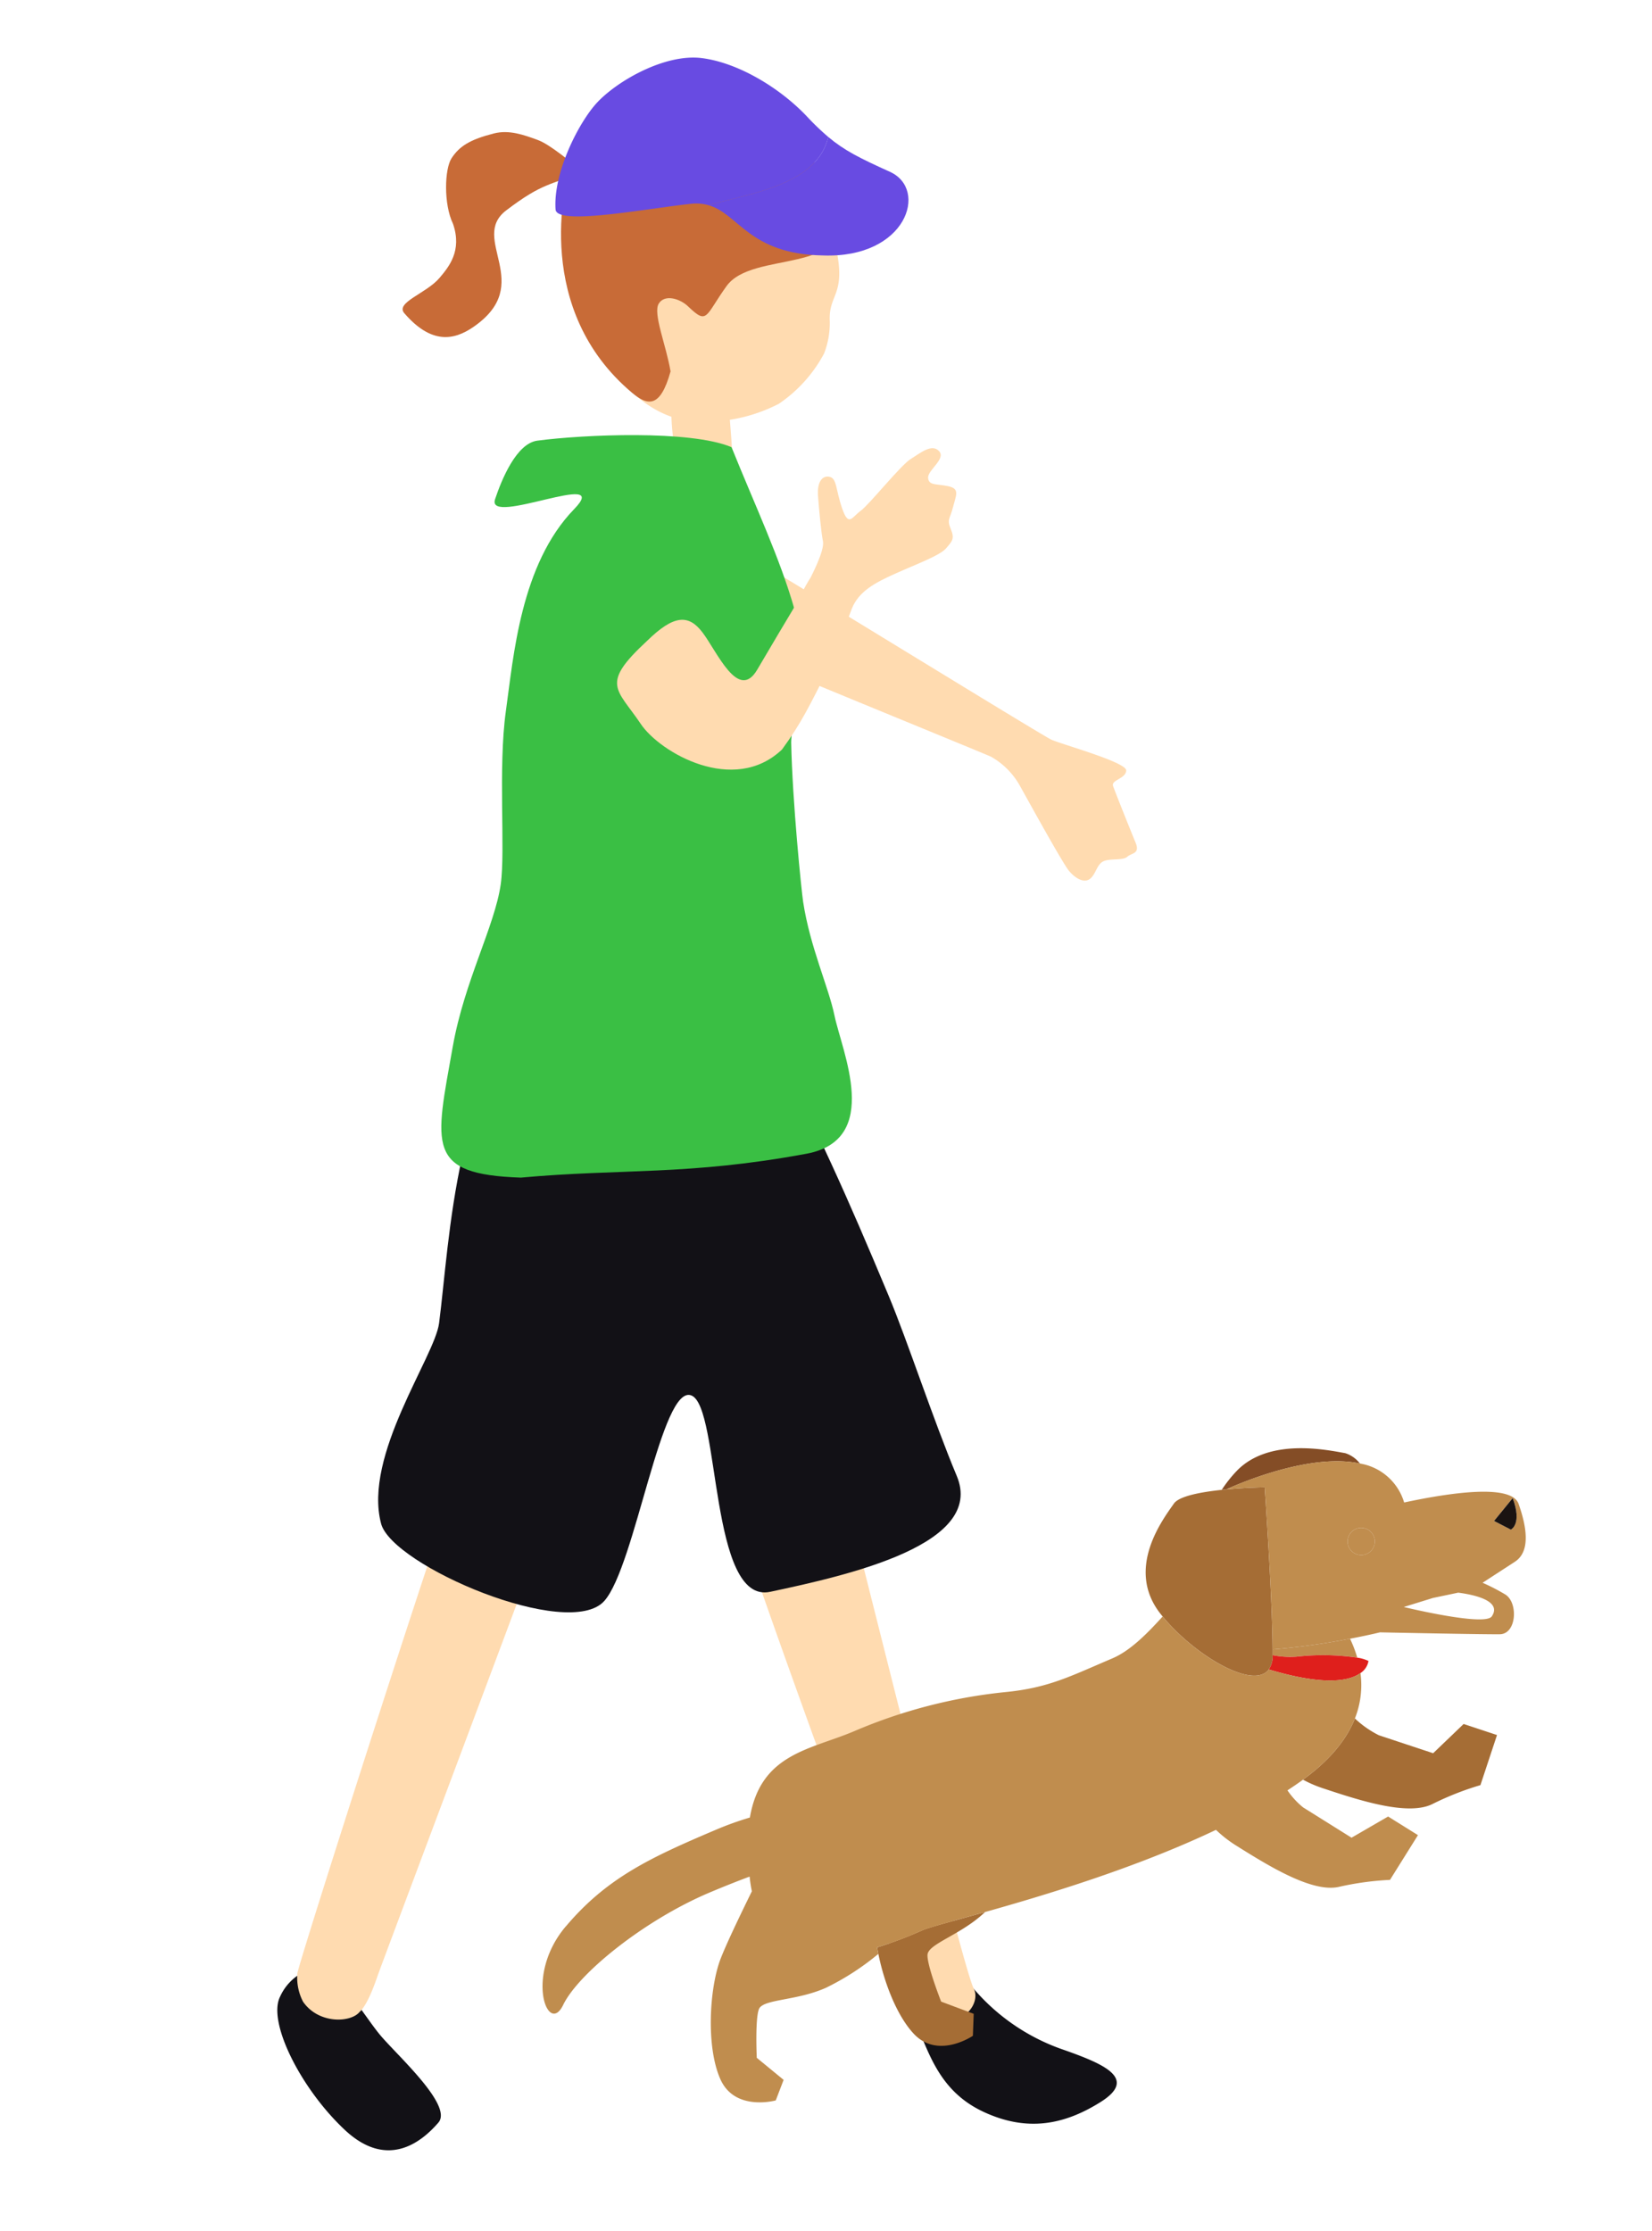 <svg xmlns="http://www.w3.org/2000/svg" xmlns:xlink="http://www.w3.org/1999/xlink" width="200" height="270" viewBox="0 0 200 270"><defs><style>.a{fill:#b5a9a9;opacity:0.37;}.b{fill:none;}.c{clip-path:url(#a);}.d{clip-path:url(#b);}.e{fill:#ffdbb0;}.f{fill:#c86b37;}.g{fill:#121116;}.h{fill:#3abf44;}.i{fill:#684be2;}.j{clip-path:url(#c);}.k{fill:#a56d35;}.l{fill:#c08d4e;}.m{fill:#df1f1c;}.n{fill:#844d26;}.o{fill:#1a1311;}</style><clipPath id="a"><rect class="a" width="200" height="270" transform="translate(154 676)"/></clipPath><clipPath id="b"><rect class="b" width="104.071" height="253.263"/></clipPath><clipPath id="c"><rect class="b" width="131.864" height="52.515"/></clipPath></defs><g class="c" transform="translate(-154 -676)"><g transform="translate(-82 451)"><g transform="translate(269.573 231.968)"><g class="d"><path class="e" d="M32.958,48.48C34.8,49.543,67.506,62.833,68.514,63.321a9.128,9.128,0,0,1,3.449,3.441c.912,1.629,5.217,9.462,6,10.388s1.836,1.5,2.541.935.8-1.707,1.591-2.1,2.37-.076,2.9-.555,1.582-.343,1.018-1.705-2.469-6.113-2.728-6.86,1.54-.87,1.589-1.879-7.8-3.156-9.064-3.733-34.777-21.244-36.352-22-6.5,9.226-6.5,9.226" transform="translate(17.897 21.294)"/><path class="e" d="M36.807,22.515c-.372-.012-5.268.2-5.732.142-.213.832-.188,7.192-.148,8.315a27.217,27.217,0,0,0,1.162,7.251c.572.912,6.678,3.364,6.118-4.026-.207-2.736-.477-6.363-.633-7.257-.259-1.494-.785-3.867-.767-4.425" transform="translate(16.779 12.226)"/><path class="f" d="M31.677,10.547c-1.438-.957-3.89-3.172-5.526-3.765s-3.418-1.247-5.268-.775c-2.879.736-4.166,1.529-5.127,3-.852,1.3-.978,5.555.174,7.934,1.137,3.287-.522,5.235-1.637,6.556-1.582,1.87-5.376,2.972-4.26,4.263,3.264,3.78,5.992,3.3,8.357,1.674C26,24.2,17.845,18.759,22.38,15.313s5.279-2.933,9.3-4.766" transform="translate(5.339 3.174)"/><path class="e" d="M26.251,33.051c2.433,4.885,6.64,7.586,10.344,7.94a19.491,19.491,0,0,0,10.642-2.106,17.013,17.013,0,0,0,5.467-6.08,10.193,10.193,0,0,0,.682-4.087c-.1-3.321,2.294-3.037.464-9.894C53.294,16.741,49.558,7.072,39.618,5.6c-8.737-1.29-18.459,17.223-13.367,27.447" transform="translate(13.491 3.008)"/><path class="f" d="M56.406,16.559c-.106-1.458-1.978-5.063-4.922-6.6-3.637-1.9-3.37-4.612-7.411-5.783-5.637-1.634-11.364-.838-13.466.153-4.515,2.126-6.274,4.185-7.146,6.763S18.968,28.8,30.849,38.8c1.9,1.6,3.427,1.906,4.672-2.575-.532-3.182-2.165-7.03-1.426-8.212s2.6-.572,3.546.339c2.389,2.294,2.038,1.19,4.649-2.441,3.183-4.427,15.029-1.167,14.116-9.357" transform="translate(12.087 1.757)"/><path class="g" d="M4.513,149.827c2.867.264,5.9,5.683,7.928,8.118S21.3,166.47,19.5,168.553s-6,5.874-11.327.887S-1.228,156.368.339,153.3a6.219,6.219,0,0,1,4.174-3.472" transform="translate(0 81.36)"/><path class="e" d="M2.279,174.839a6.3,6.3,0,0,1-.69-3.459c.586-2.706,18.513-58.465,19.473-60.061,0,0,11.727,2.639,10.878,5.141S11.834,170.165,11.3,171.7c-.185.529-1.143,3.458-2.19,4.385-1.071,1.293-4.935,1.477-6.828-1.242" transform="translate(0.84 60.449)"/><path class="g" d="M54.946,149.472c-3.04,1-6.191,3.712-4.591,7.565s3,8.109,8.144,10.46,9.6,1.566,14.068-1.245.529-4.55-4.419-6.294a24.965,24.965,0,0,1-13.2-10.486" transform="translate(27.11 81.167)"/><path class="e" d="M34.99,112.7s12.045-6.306,12.69-4.97S63.8,172.467,65.3,175.258c.864,1.619-.872,4.644-5.124,4.049A3.252,3.252,0,0,1,58.2,177.96c-.537-.813-23.479-63-23.215-65.262" transform="translate(18.999 58.398)"/><path class="g" d="M8.267,135.461c-2.193-8.249,6.5-20.194,7.021-24.261.65-5.018,1.145-12.694,2.794-20.118,1.088-4.894,6.709-11.627,7.572-13.8,14.683-.029,15.4,2.186,30.081.369,5.367,10.192,8.9,18.078,13.986,30.246,2.279,5.453,5.393,15,8.24,21.792,3.453,8.234-12.841,11.958-22.593,14.023-7.366,1.56-6.009-22.271-9.514-23.756-3.629-1.54-6.812,20.633-10.559,24.857-4.308,4.857-25.673-4.253-27.028-9.349" transform="translate(4.297 41.965)"/><path class="h" d="M14.261,103.58c1.395-7.859,5.083-14.572,5.8-19.612.583-4.078-.344-14.057.625-20.987.92-6.567,1.774-17.745,8.274-24.426,4.762-4.9-10.712,2.194-9.587-1.182.809-2.424,2.594-6.758,5.121-7.092,5.583-.734,18.516-1.313,23.508.788,2.868,7.113,5.86,13.429,7.606,19.573,1.173,4.134-.4,15.043-.384,16.146.14,7.157,1.245,17.987,1.446,19.3.832,5.47,3.08,10.307,3.79,13.741.9,4.354,5.8,15.048-3.384,16.751-14.3,2.654-22.385,1.781-34.584,2.89-11.557-.393-10.374-3.838-8.232-15.895" transform="translate(6.988 16.079)"/><path class="i" d="M54.853,9.607a30.988,30.988,0,0,1-2.572-2.47C48.98,3.645,43.923.613,39.534.062S29.414,2.747,26.91,5.4c-2.254,2.387-5.384,8.556-5.07,12.986.14,1.978,10.892-.094,16.382-.688a5.491,5.491,0,0,1,2.108.162c5.539-1.5,13.185-2.569,14.523-8.249" transform="translate(11.848 0)"/><path class="i" d="M55.815,10.449c-3.708-1.677-5.547-2.6-7.476-4.223-1.338,5.68-8.984,6.748-14.523,8.251,3.688,1.032,4.911,5.942,13.895,6.09,10.107.369,12.79-8,8.1-10.118" transform="translate(18.363 3.381)"/><path class="e" d="M66.766,35.237c-1.426-.3-2.382-.06-2.453-1.006s2.207-2.305,1.327-3.239-2.2.188-3.426.946-5.01,5.512-6.072,6.282-1.444,1.987-2.233-.285-.63-3.64-1.525-3.834-1.521.637-1.4,2.293.376,4.4.6,5.521-1.491,4.344-1.5,4.382c-.589.9-1.654,2.935-1.879,3.43-.174.262-3.5,5.868-4.581,7.714-2.285,3.9-4.848-2.165-6.62-4.5-1.676-2.21-3.455-2.182-6.726,1.025-5.706,5.279-3.657,5.723-.744,10.053,2.316,3.444,11.246,8.632,17.092,3.083,2.413-3.3,3.339-5.336,5.742-10.044.468-.917,2.447-6.34,2.7-6.974.839-2.111,2.767-3.139,5.229-4.249s5.425-2.191,6.192-3.08,1.054-1.173.562-2.35-.09-1.182.278-2.637.856-2.228-.569-2.526" transform="translate(14.476 16.637)"/></g></g><g transform="matrix(-0.839, 0.545, -0.545, -0.839, 436.049, 431.87)"><g class="j" transform="translate(0 0)"><path class="k" d="M12,11.752l-4.321-5.4L2.658,7.31,0,3.988,4.983,0a35.368,35.368,0,0,0,6.106,1.244c3.364.373,7.366,5.422,10.172,8.929a14.568,14.568,0,0,1,1.366,2.075c-4.187.217-7.179,1.277-9.3,2.787A12.061,12.061,0,0,0,12,11.752" transform="translate(17.462 3.65)"/><path class="k" d="M7.582,14.037c-.958-.168-3.707-1.08-7.582-2.285l.168-.031c3.89-.677,7.732.564,8.5-.524s1.692-5.639,1.692-5.639L7.86,2.176,9.391,0s5.131-.129,5.872,4.132c.514,2.957-.372,7.119-1.678,10.408-.1.252-.2.5-.307.74a47.091,47.091,0,0,0-5.7-1.244" transform="translate(81.076 11.678)"/><path class="l" d="M8.944,5.831c-.121.183-.25.381-.383.587A85.889,85.889,0,0,0,0,2.4,14.856,14.856,0,0,1,.513,0,28.466,28.466,0,0,0,6.6,4.1,10.922,10.922,0,0,1,8.944,5.831" transform="translate(26.03 24.7)"/><path class="m" d="M10.676,6.414a2.807,2.807,0,0,0-1.3,1.153l-.026.039A10.919,10.919,0,0,0,7.007,5.872a28.479,28.479,0,0,1-6.088-4.1A4.636,4.636,0,0,1,0,.7,2.178,2.178,0,0,1,1.606,0c1.58-.086,4.442.956,9.07,6.409" transform="translate(25.623 22.925)"/><path class="n" d="M15.25,6.181q.25.131.505.261a15.932,15.932,0,0,1-2.771.931C7.5,8.644,2.4,3.508.8,2.014A3.637,3.637,0,0,1,0,0C4.689,4.748,15.25,6.181,15.25,6.181" transform="translate(13.482 44.216)"/><path class="k" d="M0,18.857S6.572,7.032,9.886,1.888c.133-.206.262-.4.383-.587l.025-.039a2.809,2.809,0,0,1,1.3-1.153C14.56-1,18.219,6.551,18.874,12.471c.019.169.037.338.051.5.567,6.876-6.541,9.365-8.631,10.217-1.019.415-3.493-.607-5.76-1.762q-.255-.13-.505-.261C1.856,20.03,0,18.857,0,18.857" transform="translate(24.704 29.229)"/><path class="l" d="M34.59,13.667C31.276,18.812,24.7,30.636,24.7,30.636s1.856,1.173,4.028,2.312c0,0-10.561-1.433-15.25-6.181A6.724,6.724,0,0,1,11.561,19.9C6.23,17.862-.574,14.735.039,12.212c.769-3.174,2.026-5.627,4.2-5.624,1.4,0,3.321,0,4.653,0A24.6,24.6,0,0,1,7.362,3.905c-.8-1.68,1.443-4.763,3.166-3.68S22.567,8.317,22.567,8.317l-.006,0c1.114.394,2.291.849,3.468,1.331a86.075,86.075,0,0,1,8.561,4.017M2.52,10.118S1,9.873.254,13.192l3.4-1.092Zm14.319,8.661a1.646,1.646,0,1,0,1.647-1.646,1.646,1.646,0,0,0-1.647,1.646M10.168,2.57c-2.163.929.585,3.548,1.847,4.618l2.908,1.126,3.562,1.009S11.56,1.972,10.168,2.57" transform="translate(0 17.45)"/><path class="o" d="M3.4,1.986,0,3.077C.741-.241,2.266,0,2.266,0" transform="translate(0.255 27.564)"/><path class="l" d="M0,1.646A1.646,1.646,0,1,1,1.647,3.292,1.646,1.646,0,0,1,0,1.646" transform="translate(16.839 34.582)"/><path class="l" d="M97.357,49.6C89.941,51.847,84.15,51,75.77,49.525a38.1,38.1,0,0,1-4.288-1.006C66.153,54.312,60.844,51.392,55.2,50.4a62.416,62.416,0,0,1-17.852-5.968c-4.7-2.447-7.627-2.692-13.126-3.66-2.367-.416-5.235.239-7.869.931-.655-5.92-4.314-13.471-7.279-12.362C4.442,23.886,1.58,22.844,0,22.93a10.952,10.952,0,0,1,3.563-4.245c2.118-1.51,5.11-2.57,9.3-2.787.116-.006.229-.014.347-.018q.954-.038,1.932-.039a9.56,9.56,0,0,0-.465-2.76c-.9-1.929-2.917-6.268-2.917-6.268l-5.11-.262-1.8-3.857L10.637,0a35.4,35.4,0,0,0,5.637,2.656c3.18,1.159,5.872,7.012,7.768,11.084A15.23,15.23,0,0,1,25,16.545C35.654,17.96,46.677,21.2,53.847,23.43c3.875,1.206,6.625,2.117,7.582,2.286a47.027,47.027,0,0,1,5.7,1.244c.1-.241.207-.489.307-.741a31.252,31.252,0,0,1,7.55.015c3.9.616,7.137,3.03,8.213,2.248s3.42-4.791,3.42-4.791l-1.271-4.008,2.152-1.565s4.9,1.534,4.222,5.806S86.809,33.9,83.8,36.095c-1.533,1.115-4.809,3.115-7.655,4.811-.179.455-.384.923-.622,1.406l-.118.234c1.57.35,3.311.7,5.194,1.036,8.382,1.474,18.552.436,22.183-1.766s1.993,5.547-5.422,7.79" transform="translate(27.229 0)"/></g></g></g></g></svg>